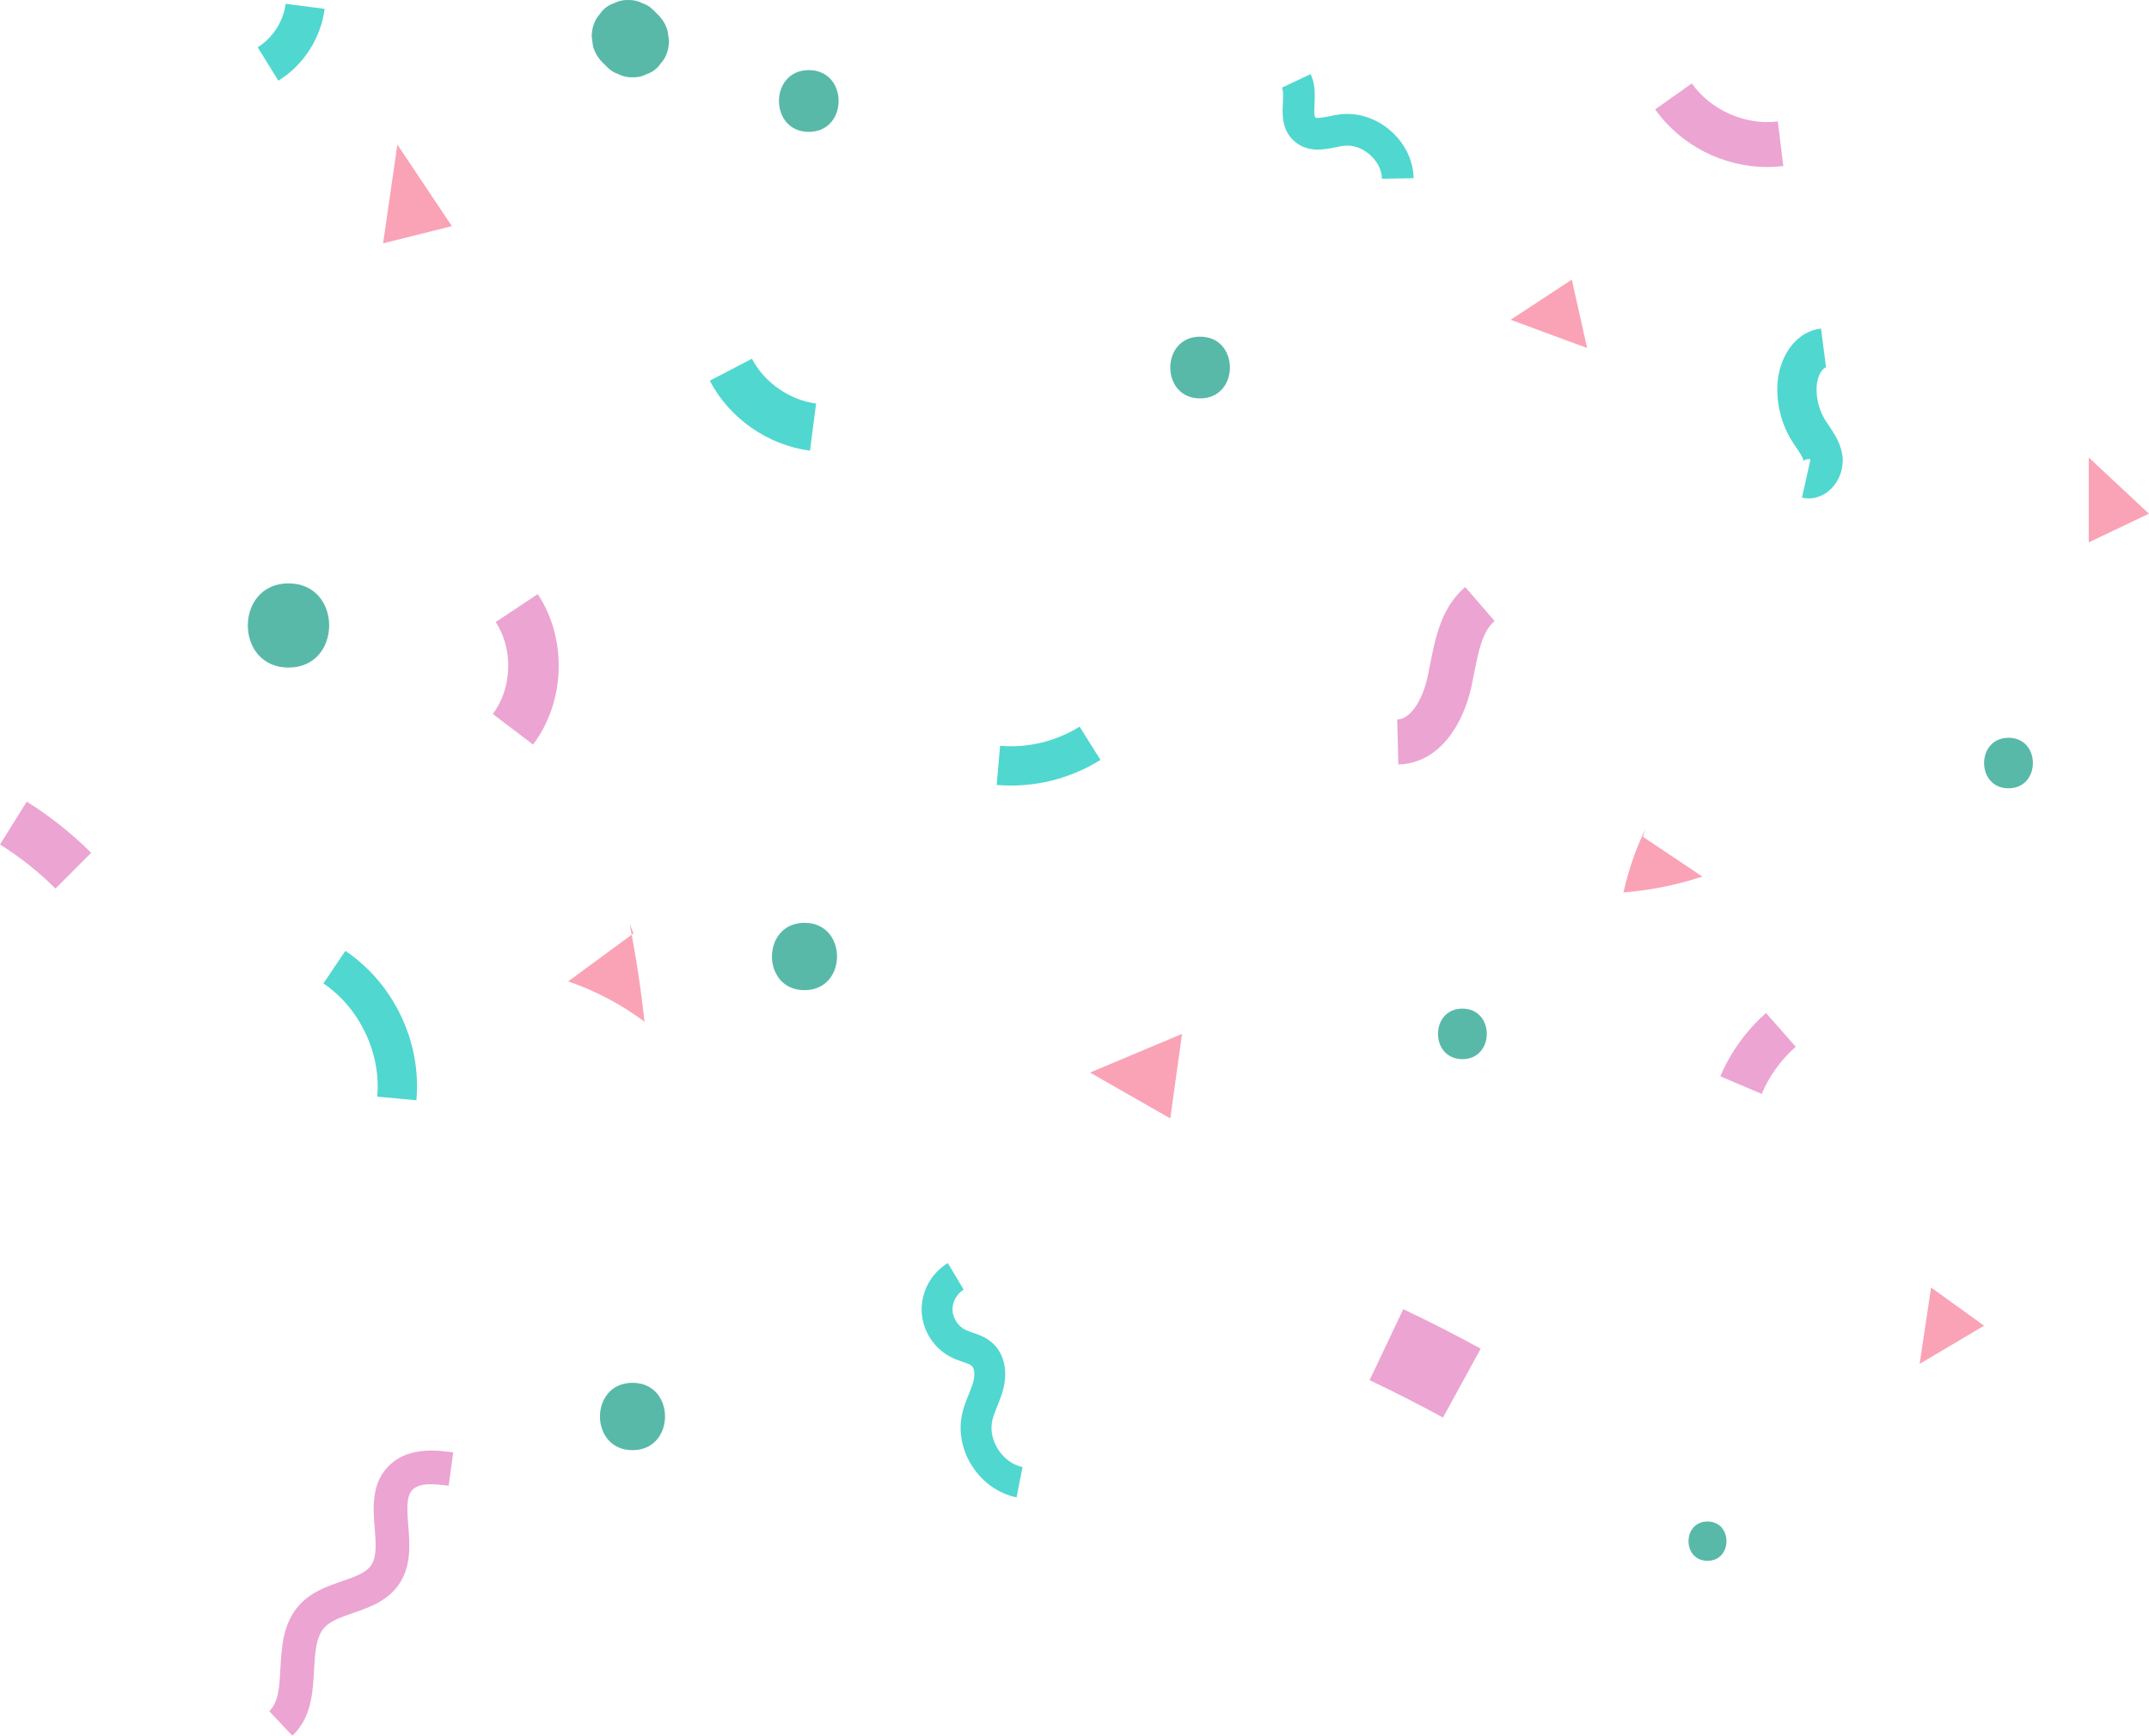 <?xml version="1.0" encoding="UTF-8" standalone="no"?><svg xmlns="http://www.w3.org/2000/svg" xmlns:xlink="http://www.w3.org/1999/xlink" fill="#000000" height="309.3" preserveAspectRatio="xMidYMid meet" version="1" viewBox="0.0 -0.0 382.8 309.3" width="382.8" zoomAndPan="magnify"><g id="change1_4"><path d="M144.284,80.294c-7.511-0.973-14.351-5.75-17.851-12.466l7.51-3.913 c2.207,4.235,6.693,7.368,11.429,7.981L144.284,80.294z" fill="#50d7d0"/></g><g id="change1_1"><path d="M180.091,139.963c-0.851,0-1.702-0.037-2.551-0.11l0.606-6.974 c4.934,0.429,9.962-0.784,14.16-3.415l3.718,5.931C191.268,138.376,185.692,139.963,180.091,139.963z" fill="#50d7d0"/></g><g id="change1_2"><path d="M322.176,88.799c-0.395,0-0.793-0.043-1.19-0.132l1.52-6.833 c-0.647-0.144-1.197,0.178-1.303,0.333c0.019-0.028,0.043-0.097,0.045-0.13c-0.098-0.551-0.658-1.377-1.252-2.252 c-0.308-0.453-0.613-0.906-0.894-1.368c-1.835-3.019-2.714-6.623-2.476-10.148c0.288-4.243,2.836-9.099,7.751-9.736 l0.9,6.941c-0.675,0.088-1.55,1.534-1.667,3.268c-0.142,2.097,0.381,4.242,1.474,6.04 c0.22,0.362,0.462,0.717,0.703,1.072c0.897,1.322,2.014,2.967,2.37,5.093c0.374,2.235-0.447,4.688-2.093,6.25 C324.962,88.243,323.59,88.799,322.176,88.799z" fill="#50d7d0"/></g><g id="change1_7"><path d="M74.17,196.027l-6.971-0.637c0.706-7.729-3.147-15.833-9.588-20.165l3.907-5.809 C70.15,175.222,75.116,185.668,74.17,196.027z" fill="#50d7d0"/></g><g id="change1_3"><path d="M181.082,266.778c-3.111-0.611-5.967-2.594-7.836-5.439s-2.553-6.254-1.877-9.352 c0.28-1.284,0.736-2.416,1.177-3.511c0.319-0.79,0.62-1.537,0.815-2.256c0.334-1.231,0.233-2.399-0.245-2.842 c-0.311-0.288-0.977-0.517-1.682-0.757c-0.55-0.189-1.173-0.401-1.797-0.698 c-3.149-1.496-5.29-4.714-5.456-8.198c-0.166-3.483,1.663-6.89,4.657-8.678l2.819,4.723 c-1.236,0.737-2.052,2.257-1.983,3.694c0.068,1.438,1.023,2.874,2.323,3.492c0.341,0.162,0.766,0.308,1.216,0.461 c1.102,0.377,2.473,0.846,3.638,1.925c2.039,1.887,2.718,4.996,1.817,8.317c-0.28,1.033-0.657,1.968-1.021,2.872 c-0.372,0.924-0.724,1.796-0.905,2.627c-0.362,1.663,0.039,3.544,1.102,5.162c1.062,1.617,2.629,2.733,4.299,3.062 L181.082,266.778z" fill="#50d7d0"/></g><g id="change1_5"><path d="M49.588,14.375l-3.688-5.95c2.673-1.656,4.582-4.623,4.983-7.741l6.942,0.893 C57.154,6.81,54.074,11.595,49.588,14.375z" fill="#50d7d0"/></g><g id="change1_6"><path d="M246.164,31.845c-0.025-1.562-0.827-3.136-2.198-4.321c-1.372-1.185-3.044-1.749-4.597-1.545 c-0.449,0.059-0.916,0.156-1.385,0.251c-2.104,0.426-4.988,1.011-7.36-1.019c-2.349-2.008-2.208-4.857-2.106-6.939 c0.051-1.037,0.103-2.109-0.156-2.661l5.102-2.405c0.861,1.827,0.766,3.776,0.69,5.343 c-0.037,0.757-0.106,2.166,0.138,2.374c0.279,0.239,1.773-0.06,2.576-0.223c0.6-0.121,1.195-0.239,1.772-0.315 c3.141-0.409,6.428,0.636,9.015,2.869c2.587,2.234,4.101,5.332,4.152,8.499L246.164,31.845z" fill="#50d7d0"/></g><g id="change2_5"><path d="M304.155,271.089c-4.504,0-4.512,7,0,7C308.659,278.089,308.666,271.089,304.155,271.089z" fill="#58b9a9"/></g><g id="change2_6"><path d="M112.665,246.376c-7.721,0-7.734,12,0,12C120.387,258.376,120.4,246.376,112.665,246.376z" fill="#58b9a9"/></g><g id="change2_3"><path d="M143.304,164.419c-7.721,0-7.734,12,0,12C151.025,176.419,151.038,164.419,143.304,164.419z" fill="#58b9a9"/></g><g id="change2_7"><path d="M51.389,103.94c-9.652,0-9.668,15,0,15C61.041,118.94,61.057,103.94,51.389,103.94z" fill="#58b9a9"/></g><g id="change2_8"><path d="M213.772,59.983c-7.078,0-7.09,11,0,11C220.85,70.983,220.862,59.983,213.772,59.983z" fill="#58b9a9"/></g><g id="change2_4"><path d="M357.772,131.451c-5.791,0-5.801,9,0,9C363.563,140.451,363.572,131.451,357.772,131.451z" fill="#58b9a9"/></g><g id="change2_2"><path d="M260.495,179.706c-5.791,0-5.801,9,0,9C266.286,188.706,266.296,179.706,260.495,179.706z" fill="#58b9a9"/></g><g id="change2_9"><path d="M118.933,5.542c-0.309-1.101-0.866-2.057-1.672-2.868l-0.766-0.766 c-0.589-0.634-1.286-1.082-2.092-1.344c-0.775-0.407-1.609-0.594-2.504-0.56c-0.895-0.034-1.73,0.153-2.504,0.56 c-0.806,0.262-1.503,0.71-2.092,1.344c-0.339,0.439-0.678,0.877-1.016,1.315c-0.588,1.014-0.884,2.107-0.887,3.281 l0.232,1.728c0.309,1.101,0.866,2.057,1.672,2.868c0.255,0.255,0.511,0.511,0.766,0.766 c0.589,0.634,1.286,1.082,2.092,1.344c0.775,0.407,1.609,0.594,2.504,0.56c0.895,0.034,1.73-0.153,2.504-0.56 c0.806-0.262,1.503-0.71,2.092-1.344c0.339-0.439,0.678-0.877,1.016-1.315c0.588-1.014,0.884-2.107,0.887-3.281 L118.933,5.542z" fill="#58b9a9"/></g><g id="change2_1"><path d="M144.07,12.493c-7.078,0-7.09,11,0,11C151.148,23.493,151.159,12.493,144.07,12.493z" fill="#58b9a9"/></g><g id="change3_5"><path d="M249.085,136.198l-0.203-7.997c2.587-0.066,4.612-3.953,5.398-7.536 c0.169-0.769,0.323-1.556,0.477-2.347c0.923-4.707,1.968-10.042,6.231-13.731l5.234,6.05 c-2.178,1.884-2.876,5.447-3.614,9.22c-0.167,0.851-0.333,1.697-0.515,2.524 C260.655,128.937,256.482,136.009,249.085,136.198z" fill="#eca4d2"/></g><g id="change3_2"><path d="M314.791,29.758c-7.807,0-15.414-3.846-19.958-10.272l6.531-4.619 c3.37,4.765,9.531,7.494,15.318,6.776l0.977,7.94C316.705,29.7,315.746,29.758,314.791,29.758z" fill="#eca4d2"/></g><g id="change3_7"><path d="M313.803,194.895l-7.361-3.131c1.824-4.291,4.64-8.188,8.14-11.271l5.287,6.004 C317.26,188.795,315.164,191.699,313.803,194.895z" fill="#eca4d2"/></g><g id="change3_6"><path d="M257.039,252.57c-4.271-2.335-8.669-4.577-13.073-6.665l5.998-12.65 c4.646,2.202,9.286,4.568,13.792,7.032L257.039,252.57z" fill="#eca4d2"/></g><g id="change3_1"><path d="M9.885,158.315c-2.985-2.976-6.311-5.618-9.885-7.852l4.769-7.632 c4.148,2.592,8.007,5.657,11.47,9.111L9.885,158.315z" fill="#eca4d2"/></g><g id="change3_4"><path d="M94.947,132.655l-7.167-5.443c3.467-4.565,3.687-11.606,0.512-16.378l7.493-4.985 C101.067,113.787,100.714,125.061,94.947,132.655z" fill="#eca4d2"/></g><g id="change3_3"><path d="M52.075,309.25l-4.108-4.373c1.655-1.556,1.809-4.37,1.986-7.629 c0.206-3.794,0.44-8.093,3.424-11.34c2.131-2.319,5.008-3.312,7.546-4.186c2.314-0.799,4.312-1.488,5.235-2.9 c0.989-1.515,0.793-3.963,0.585-6.555c-0.293-3.657-0.657-8.208,2.799-11.371c3.474-3.179,8.495-2.491,11.191-2.124 l-0.812,5.945c-2.385-0.326-5.038-0.574-6.328,0.605c-1.205,1.103-1.132,3.179-0.869,6.467 c0.266,3.32,0.567,7.083-1.543,10.315c-2.046,3.133-5.37,4.279-8.302,5.291c-2.047,0.706-3.981,1.373-5.085,2.575 c-1.527,1.661-1.685,4.549-1.851,7.606C55.727,301.546,55.482,306.048,52.075,309.25z" fill="#eca4d2"/></g><g id="change4_3"><path d="M293.062,147.764c-1.719,3.582-3.022,7.364-3.873,11.245 c4.776-0.38,9.507-1.331,14.058-2.827c-3.529-2.357-7.055-4.719-10.578-7.084" fill="#faa3b6"/></g><g id="change4_1"><path d="M112.838,166.303c-3.88,2.851-7.759,5.703-11.638,8.554c4.867,1.665,9.473,4.094,13.597,7.17 c-0.627-5.851-1.513-11.674-2.653-17.447" fill="#faa3b6"/></g><g id="change4_7"><path d="M279.985 49.823L269.091 56.972 282.708 62.003z" fill="#faa3b6"/></g><g id="change4_2"><path d="M70.783 25.755L68.24 43.355 80.495 40.291z" fill="#faa3b6"/></g><g id="change4_4"><path d="M343.985 229.398L341.942 243.004 353.425 236.201z" fill="#faa3b6"/></g><g id="change4_5"><path d="M372.07 81.516L382.793 91.525 372.07 96.632z" fill="#faa3b6"/></g><g id="change4_6"><path d="M210.559 184.206L194.165 191.1 208.459 199.27z" fill="#faa3b6"/></g></svg>